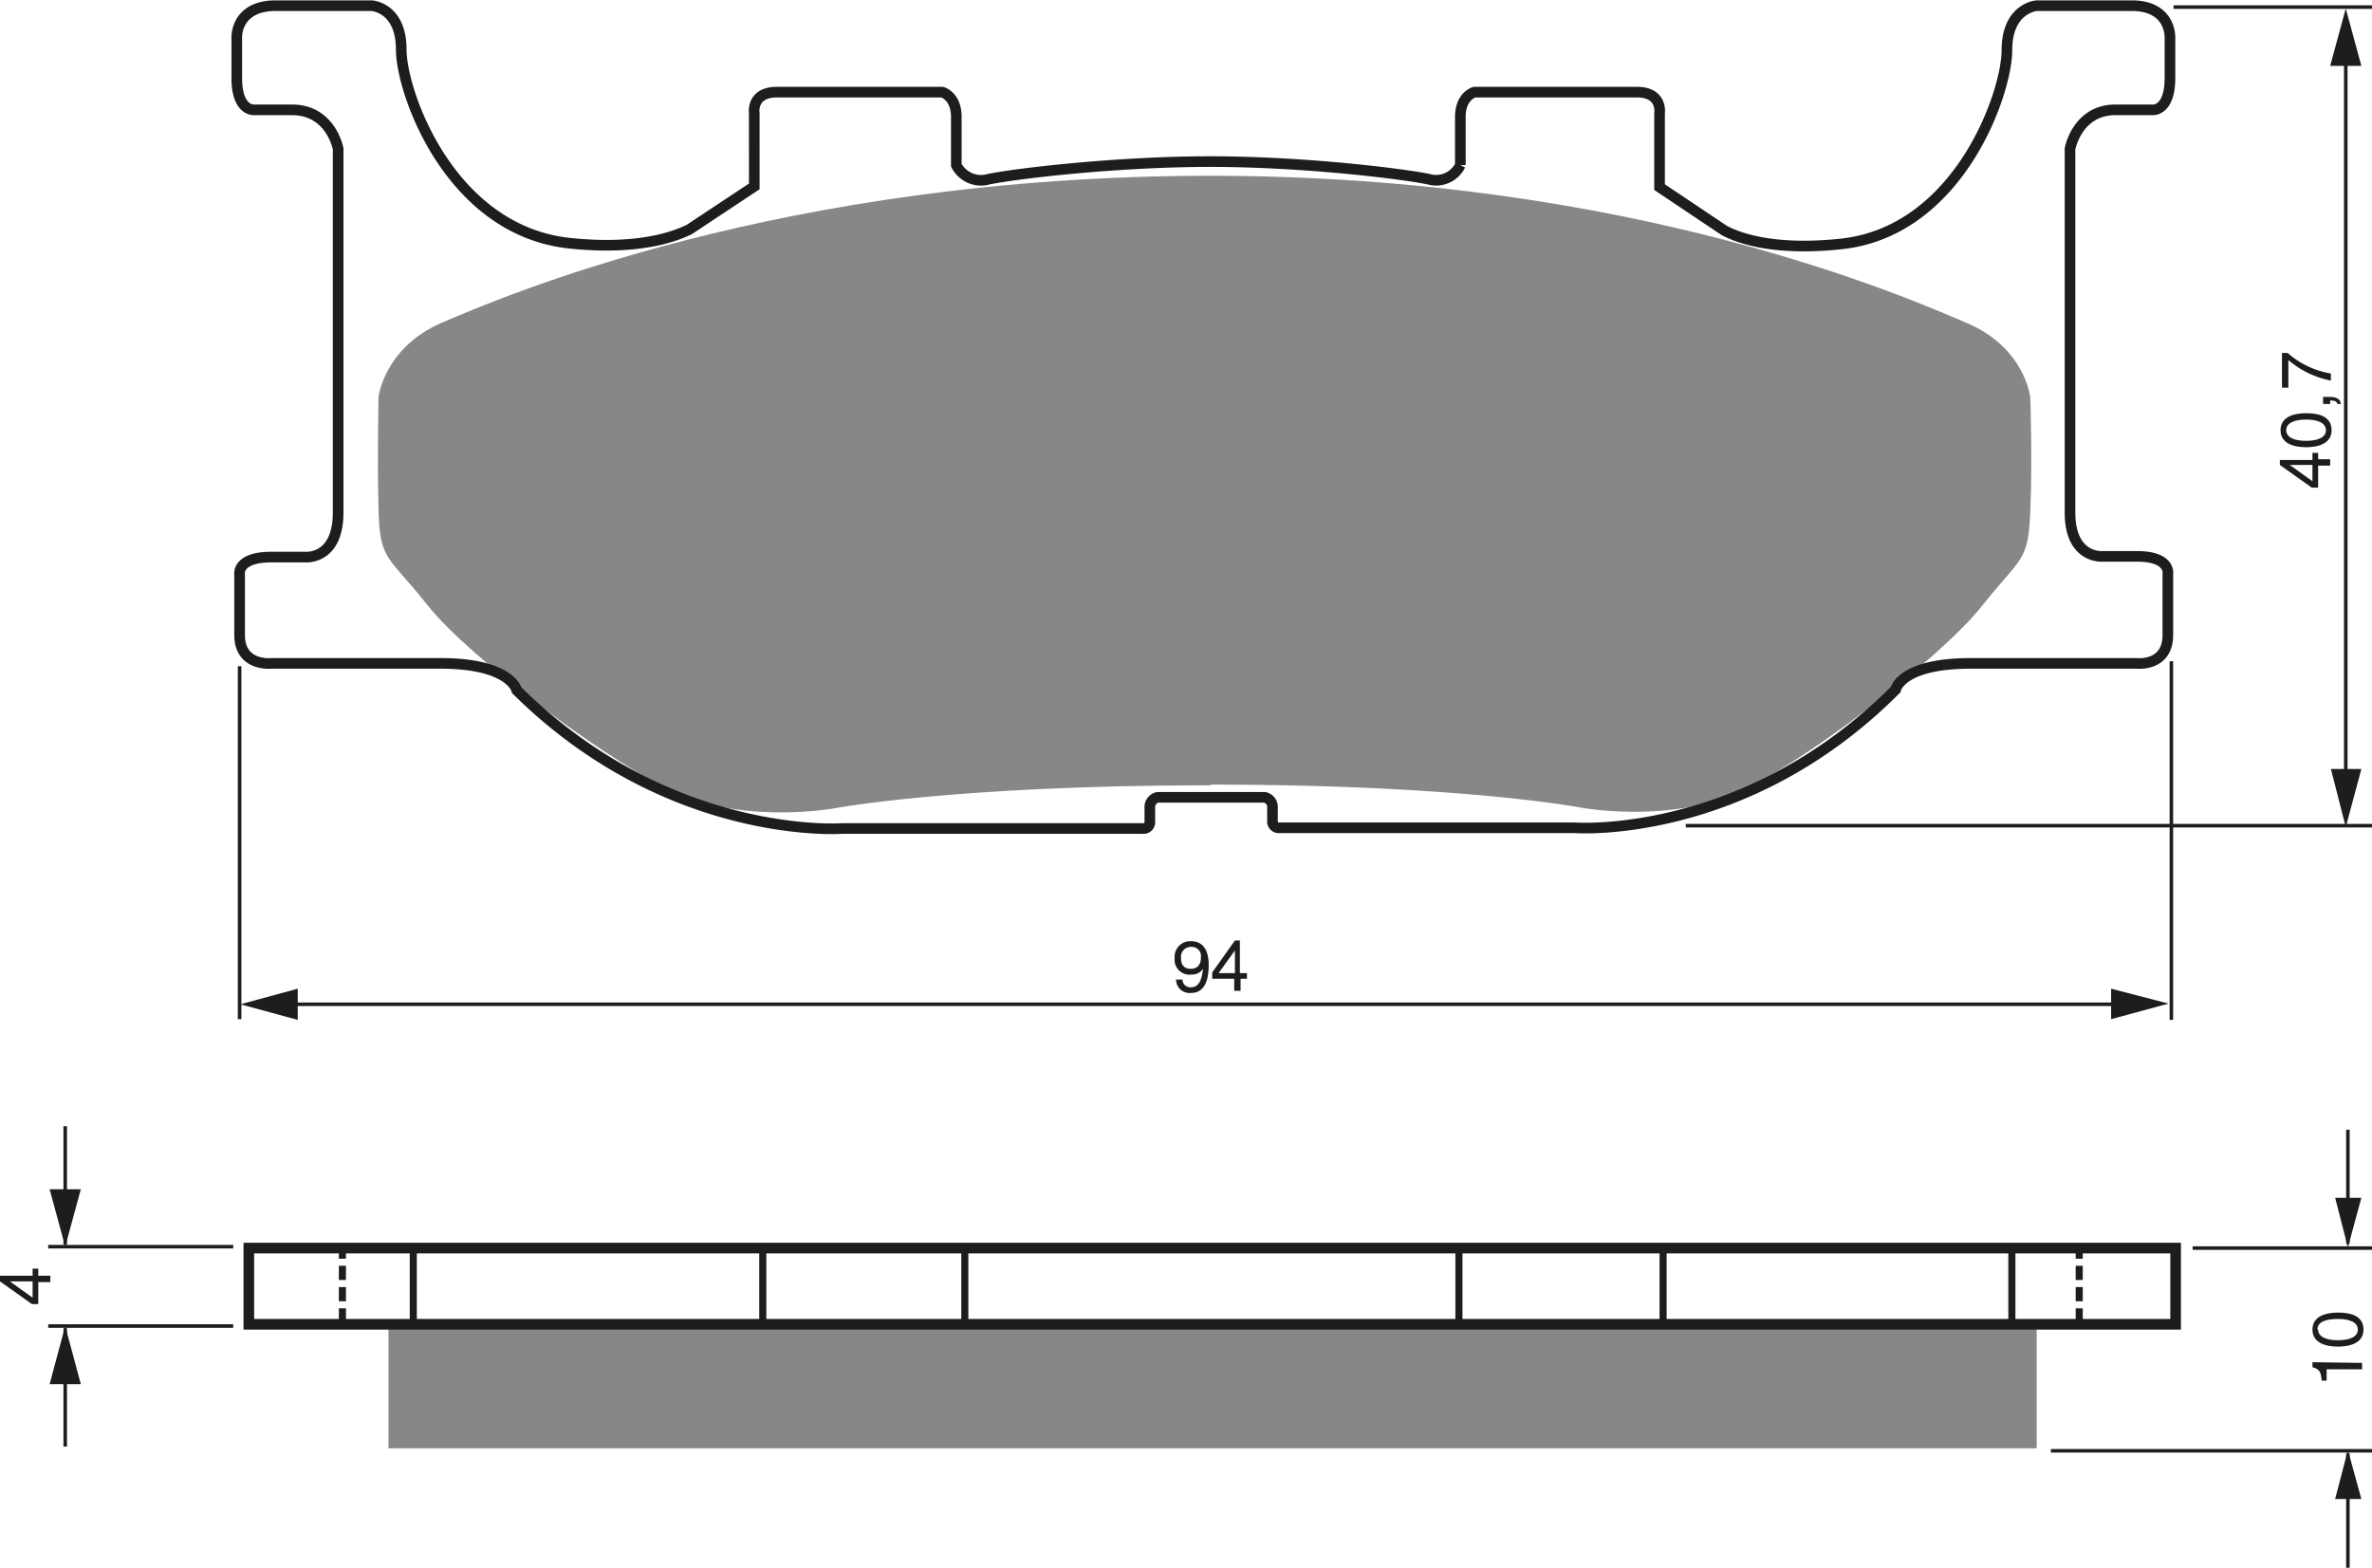 <?xml version="1.0" encoding="UTF-8"?><svg xmlns="http://www.w3.org/2000/svg" width="3346" height="2212" viewBox="0 0 334.6 221.2"><defs><style>.a{fill:#878787;}.b{fill:#1d1d1b;}.c,.d,.e,.f{fill:none;stroke:#1d1d1b;}.c{stroke-width:0.5px;}.e{stroke-dasharray:2 1;}.f{stroke-width:1.5px;}</style></defs><title>099</title><rect width="100%" height="100%" fill="white"/><path class="a" d="M292.1,167.7c35.8,0,52.6,3.3,52.6,3.3s11.3,2,20.7-1.7,29.8-19.5,35.5-26.7,6.6-6.2,6.9-13.5,0-16,0-16-.7-7-8.9-10.5S351.8,81.8,292.1,81.8h.1C231.6,81.8,192,99,183.8,102.5s-9,10.5-9,10.5-.2,8.8,0,16,1.3,6.3,7,13.5,26.5,23,36,26.8,21,1.8,21,1.8,17.1-3.3,53.4-3.3Z" transform="translate(-121.4 -57)"/><path class="b" d="M126.8,237h1.7v.9h-1.7V241h-.9l-4.5-3.2V237H126v-1h.8Zm-.8,3.1v-2.3h-3.2Z" transform="translate(-121.4 -57)"/><line class="c" x1="331.2" y1="175.5" x2="331.2" y2="159.4"/><polygon class="b" points="329.4 169 331.2 176 333.1 169 329.4 169"/><line class="c" x1="331.2" y1="205.1" x2="331.2" y2="221.2"/><polygon class="b" points="329.4 211.5 331.2 204.6 333.1 211.5 329.4 211.5"/><line class="c" x1="309.3" y1="176.1" x2="334.6" y2="176.1"/><line class="c" x1="289.3" y1="204.7" x2="334.6" y2="204.7"/><path class="b" d="M454.6,249.3v.9h-5v1.6h-.7c-.1-1.1-.2-1.6-1.3-1.9v-.7Z" transform="translate(-121.4 -57)"/><path class="b" d="M454.8,244.6c0,2-2.1,2.4-3.6,2.4s-3.6-.4-3.6-2.4,2.1-2.4,3.6-2.4S454.8,242.5,454.8,244.6Zm-6.4,0c0,1,1.1,1.5,2.8,1.5s2.8-.5,2.8-1.5-1.1-1.5-2.8-1.5S448.3,243.5,448.3,244.6Z" transform="translate(-121.4 -57)"/><line class="c" x1="32.9" y1="175.9" x2="6.8" y2="175.9"/><line class="c" x1="32.9" y1="187.1" x2="6.8" y2="187.1"/><line class="c" x1="9.2" y1="175.6" x2="9.2" y2="158.9"/><polygon class="b" points="7 167.8 9.2 175.9 11.4 167.8 7 167.8"/><line class="c" x1="9.2" y1="187.4" x2="9.2" y2="204.1"/><polygon class="b" points="7 195.3 9.2 187.1 11.4 195.3 7 195.3"/><line class="d" x1="58.3" y1="186.8" x2="58.3" y2="176.2"/><line class="d" x1="107.6" y1="186.8" x2="107.6" y2="176.2"/><line class="d" x1="136.1" y1="186.8" x2="136.1" y2="176.2"/><line class="d" x1="205.8" y1="186.8" x2="205.8" y2="176.2"/><line class="d" x1="234.6" y1="186.8" x2="234.6" y2="176.2"/><line class="d" x1="283.8" y1="186.8" x2="283.8" y2="176.2"/><line class="e" x1="48.3" y1="186.6" x2="48.3" y2="176.2"/><line class="e" x1="293.3" y1="186.6" x2="293.3" y2="176.2"/><line class="c" x1="301.7" y1="141.7" x2="39.3" y2="141.7"/><polygon class="b" points="42 139.5 33.9 141.7 42 143.9 42 139.5"/><polygon class="b" points="297.8 143.8 305.9 141.6 297.8 139.5 297.8 143.8"/><line class="c" x1="33.8" y1="94" x2="33.8" y2="143.8"/><line class="c" x1="306.3" y1="93.3" x2="306.3" y2="143.9"/><path class="b" d="M287.1,192.2a2.2,2.2,0,0,1,2.3-2.4c2.2,0,2.5,2.1,2.5,3.3s-.1,4-2.5,4a1.9,1.9,0,0,1-2.1-1.9h.9a1.1,1.1,0,0,0,1.2,1.1c1,0,1.5-.8,1.7-2.6h0a1.8,1.8,0,0,1-1.6.8A2.1,2.1,0,0,1,287.1,192.2Zm3.7-.1a1.3,1.3,0,0,0-1.4-1.5,1.4,1.4,0,0,0-1.4,1.6c0,1.3.8,1.5,1.4,1.5S290.8,193.4,290.8,192.1Z" transform="translate(-121.4 -57)"/><path class="b" d="M296.4,195.1v1.7h-.9v-1.7h-3.1v-.9l3.2-4.5h.7v4.6h1v.8Zm-3.1-.8h2.3v-3.2h0Z" transform="translate(-121.4 -57)"/><line class="c" x1="334.6" y1="1" x2="306.6" y2="1"/><line class="c" x1="334.6" y1="116.5" x2="237.8" y2="116.5"/><line class="c" x1="330.9" y1="6.5" x2="330.9" y2="110.2"/><polygon class="b" points="328.8 108.5 330.9 116.7 333.1 108.5 328.8 108.5"/><polygon class="b" points="333.1 9.3 330.9 1.2 328.7 9.3 333.1 9.3"/><path class="b" d="M448.4,121.8h1.7v.9h-1.7v3.1h-.9l-4.5-3.2v-.7h4.6v-1h.8Zm-.8,3.1v-2.3h-3.2Z" transform="translate(-121.4 -57)"/><path class="b" d="M450.3,117.7c0,2-2.1,2.4-3.6,2.4s-3.6-.4-3.6-2.4,2.1-2.4,3.6-2.4S450.3,115.6,450.3,117.7Zm-6.4,0c0,1,1.1,1.5,2.8,1.5s2.8-.5,2.8-1.5-1.1-1.5-2.8-1.5S443.9,116.7,443.9,117.7Z" transform="translate(-121.4 -57)"/><path class="b" d="M449.1,114v-1h1c1.4,0,1.5.8,1.5,1h-.5c0-.4-.5-.5-1-.5v.5Z" transform="translate(-121.4 -57)"/><path class="b" d="M443.3,111.7v-4.9h.8a12.2,12.2,0,0,0,6.1,2.9v1a13,13,0,0,1-6-2.9v3.9Z" transform="translate(-121.4 -57)"/><rect class="a" x="54.8" y="186.6" width="232.5" height="17.75"/><rect class="f" x="35.1" y="176.1" width="271.8" height="10.75"/><path class="f" d="M292.1,169.5h7.7a1.4,1.4,0,0,1,1.1,1.5v1.8a.9.9,0,0,0,1,1h41.7s24,1.8,45.2-19.5c0,0,.7-3.7,10.6-3.7h23.4s4.4.5,4.4-4V138s.5-2.5-4.4-2.5h-4.7s-4.7.5-4.7-6.2V78s1-5.5,6.4-5.5H425s2.5.3,2.5-4.5V62.3s.2-4.5-5.4-4.5H408.7s-4.2.3-4.2,6.3-6.7,25.4-23.2,27.3c-9.1,1-14.3-.6-16.7-1.9l-9.1-6.1V73s.5-3-3.2-3H329.4s-2,.5-2,3.5v6.8a3.8,3.8,0,0,1-4.4,2c-3.2-.7-17.3-2.5-30.9-2.5h.1c-13.8,0-28.2,1.8-31.4,2.5a3.9,3.9,0,0,1-4.5-2V73.5c0-3-2-3.5-2-3.5H231c-3.7,0-3.2,3-3.2,3V83.3l-9.2,6.1c-2.5,1.2-7.7,2.9-17,1.9C184.8,89.4,178,70,178,64s-4.2-6.2-4.2-6.2H160.3c-5.7,0-5.5,4.5-5.5,4.5V68c0,4.8,2.5,4.5,2.5,4.5h5.3c5.5,0,6.5,5.5,6.5,5.5v51.3c0,6.8-4.7,6.3-4.7,6.3h-4.7c-5,0-4.5,2.5-4.5,2.5v8.5c0,4.5,4.5,4,4.5,4h23.8c10,0,10.8,3.8,10.8,3.8,21.5,21.3,45.9,19.5,45.9,19.5h42.4a.9.9,0,0,0,1-1V171a1.4,1.4,0,0,1,1.1-1.5h7.8Z" transform="translate(-121.4 -57)"/></svg>
